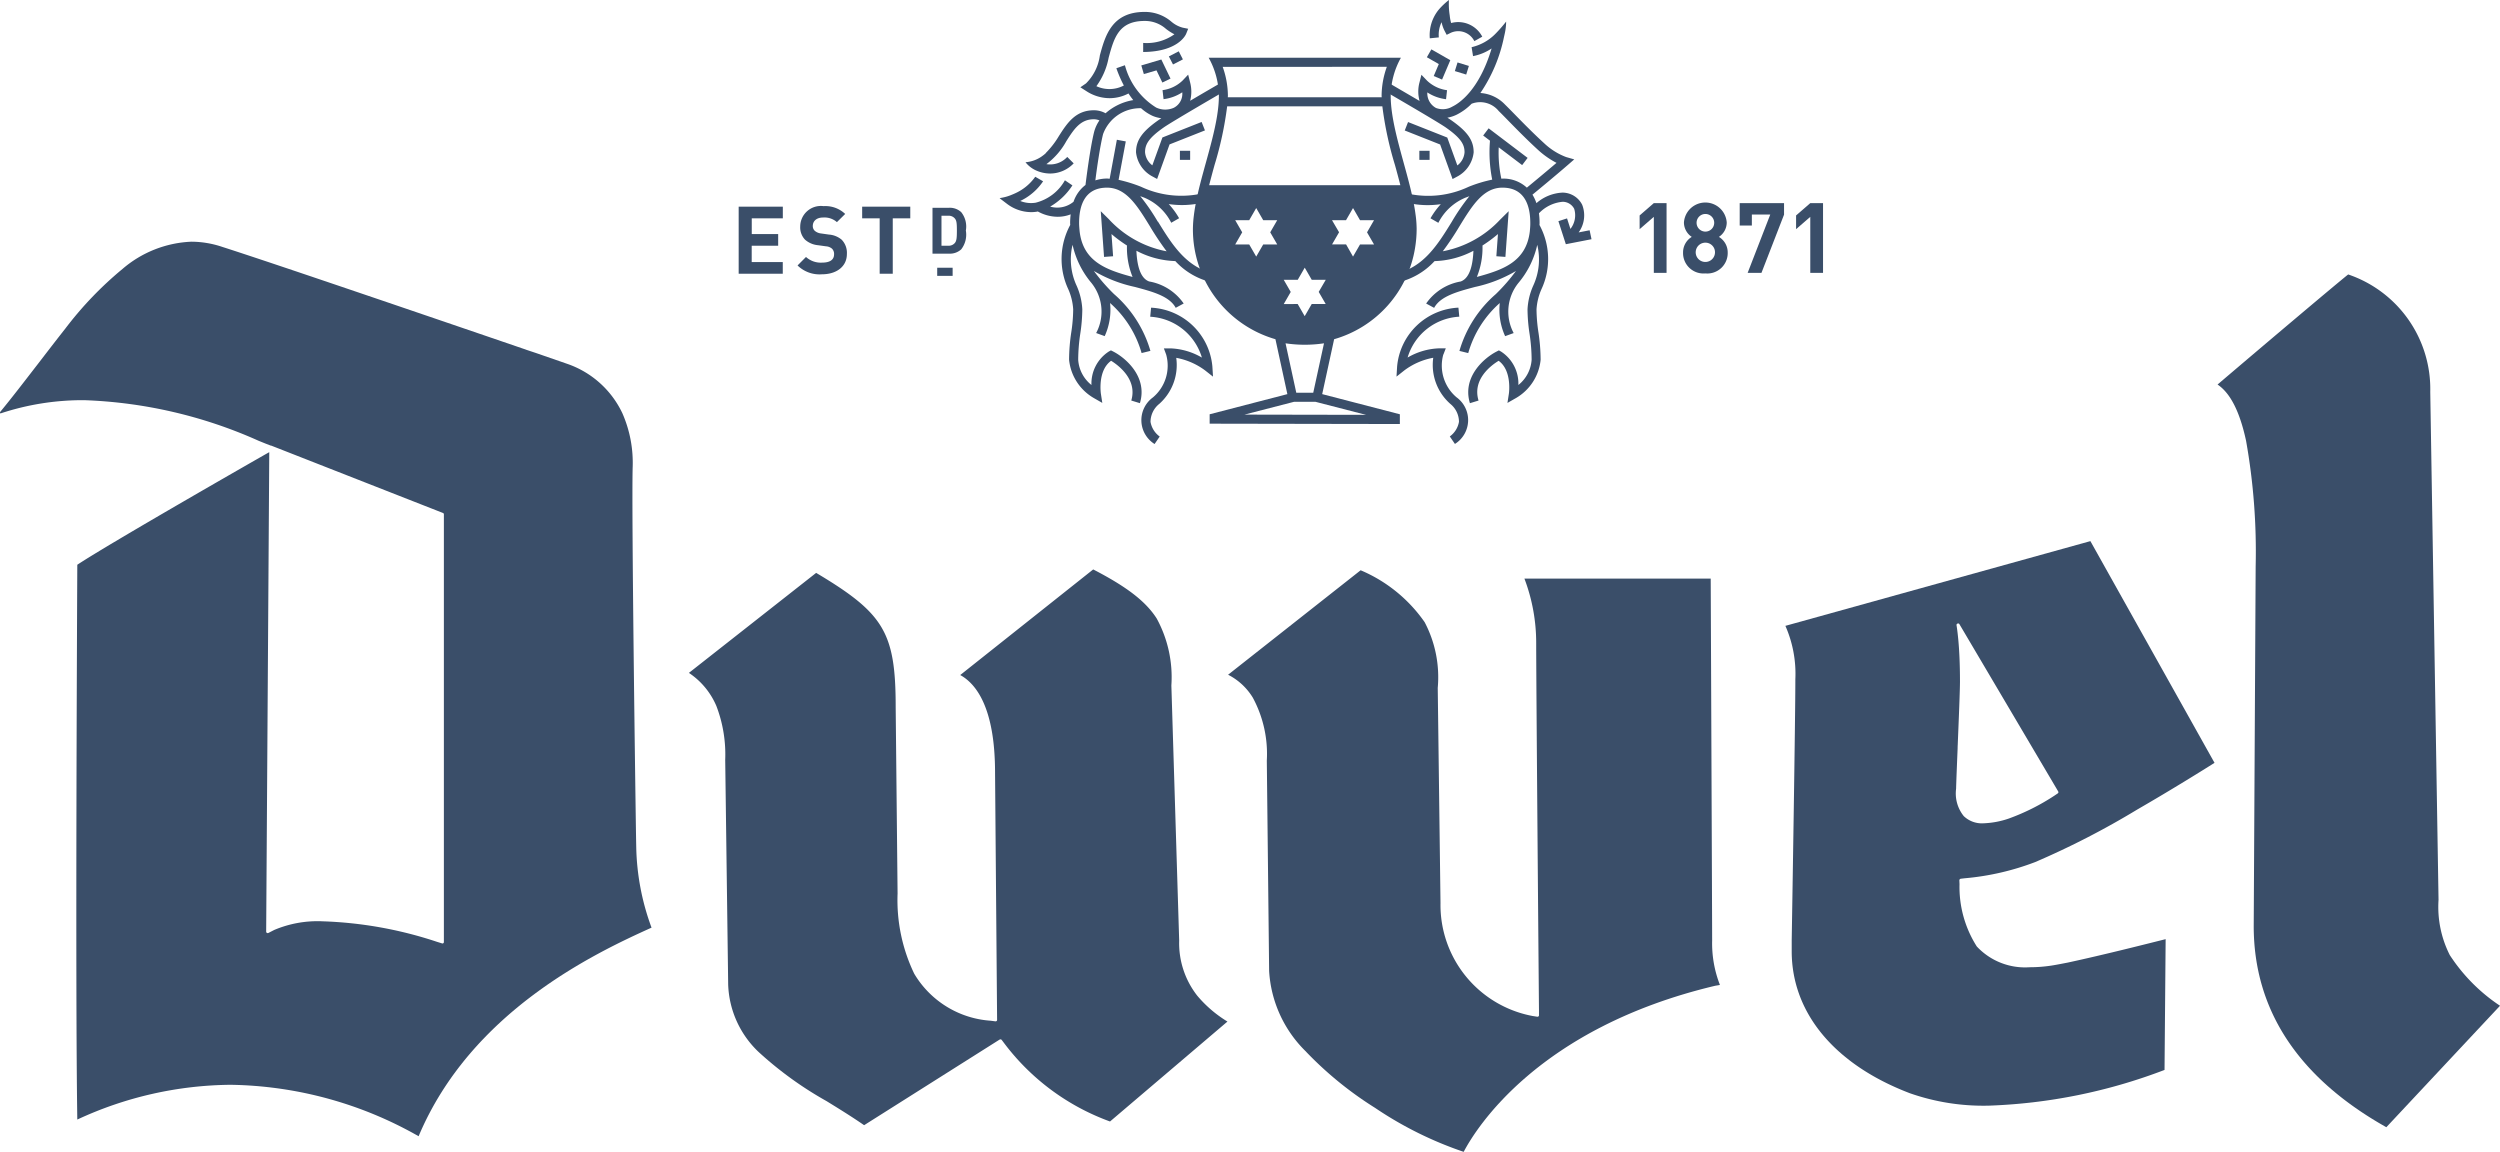 <svg xmlns="http://www.w3.org/2000/svg" width="173.639" height="80" viewBox="0 0 173.639 80"><g transform="translate(0 -0.833)"><path d="M610.809,134.21c-6.125-3.445-9.211-8.152-9.211-13.974l.135-24.959a43.916,43.916,0,0,0-.666-8.745c-.432-2-1.079-3.3-1.98-3.906,3.44-2.931,8.2-6.951,9.073-7.646a8.4,8.4,0,0,1,5.7,8.158l.575,35.277a7.408,7.408,0,0,0,.779,3.835,12.211,12.211,0,0,0,3.491,3.523Z" transform="translate(-445.065 -55.085)" fill="#3a4e69" fill-rule="evenodd"/><g transform="translate(0 17.62)"><path d="M198.281,127.255c-.868-.6-1.756-1.147-2.612-1.674a25.21,25.21,0,0,1-4.716-3.411,6.759,6.759,0,0,1-2.114-4.685l-.206-15.6a9.437,9.437,0,0,0-.613-3.745,5.207,5.207,0,0,0-1.909-2.3l8.838-6.946c2.384,1.419,3.754,2.459,4.535,3.777s.989,2.94.989,5.545l.132,12.952a11.781,11.781,0,0,0,1.156,5.565,6.7,6.7,0,0,0,5.313,3.266l.325.043.007,0a.1.1,0,0,0,.111-.1l-.142-17.17c0-4.472-1.292-6.164-2.419-6.783l9.236-7.335c2.312,1.195,3.644,2.208,4.41,3.407a8.512,8.512,0,0,1,1.019,4.654l.543,17.73a5.909,5.909,0,0,0,1.252,3.812,8.487,8.487,0,0,0,2.1,1.8l-8.156,6.941a16.042,16.042,0,0,1-7.374-5.468l-.151-.2a.117.117,0,0,0-.083-.038l-.059.015Z" transform="translate(-138.263 -65.891)" fill="#3a4e69" fill-rule="evenodd"/><path d="M348.133,129.272a25.678,25.678,0,0,1-6.147-3.051,24.97,24.97,0,0,1-4.852-3.961,8.5,8.5,0,0,1-2.508-5.553l-.161-14.6a8.219,8.219,0,0,0-.972-4.379,4.287,4.287,0,0,0-1.717-1.592l9.206-7.256a10.29,10.29,0,0,1,4.446,3.606,8.208,8.208,0,0,1,.909,4.565l.192,14.941a7.844,7.844,0,0,0,6.388,7.845l.332.052h.015a.1.1,0,0,0,.105-.105l0-.33v-.019c-.009-.725-.194-22.65-.194-25.477a12.584,12.584,0,0,0-.818-4.5h12.939c.014,3.13.1,24.249.1,25.141a7.959,7.959,0,0,0,.539,3.078l-.053.016-.266.044c-12.333,2.928-16.644,9.948-17.476,11.535" transform="translate(-246.478 -66.059)" fill="#3a4e69" fill-rule="evenodd"/><path d="M496.409,120.23a15.442,15.442,0,0,1-5.414-.862c-5.233-1.992-8.212-5.587-8.212-9.861v-.45c0-.008,0-.119,0-.315.037-2.223.253-15.4.253-18.12a8.272,8.272,0,0,0-.692-3.718l21.184-5.885,8.622,15.4c-.778.492-2.941,1.842-5.359,3.238a57.311,57.311,0,0,1-7.09,3.651,18.107,18.107,0,0,1-4.915,1.129l-.259.031a.115.115,0,0,0-.1.112l.012.263a7.68,7.68,0,0,0,1.2,4.33l0,0a4.585,4.585,0,0,0,3.677,1.442,9.919,9.919,0,0,0,1.534-.119c.369-.059.734-.133,1.085-.2,2.466-.529,5.628-1.332,6.82-1.632l-.077,9.084a37.82,37.82,0,0,1-12.283,2.484m-2.056-33.492-.04.006a.105.105,0,0,0-.068.113s.058.331.121.991.118,1.627.118,2.921c0,.577-.076,2.467-.152,4.3v.042c-.007.1-.011.2-.011.3-.047,1.149-.091,2.226-.107,2.814a2.5,2.5,0,0,0,.533,1.891,1.81,1.81,0,0,0,1.364.5,6.026,6.026,0,0,0,1.755-.327,15.1,15.1,0,0,0,3.187-1.6l.22-.149a.1.1,0,0,0,.034-.137l-6.86-11.616a.1.1,0,0,0-.091-.053" transform="translate(-358.339 -60.222)" fill="#3a4e69" fill-rule="evenodd"/><path d="M29.075,62.259a27.143,27.143,0,0,0-13.051-3.573A25.722,25.722,0,0,0,5.369,61.1c-.145-9.444-.011-35.934,0-38.534C7.7,21.024,18.4,14.915,18.51,14.854l.192-.108-.215,33.3a.1.1,0,0,0,.049.089l.055.02.048-.014.409-.21a7.712,7.712,0,0,1,3.359-.6,27.99,27.99,0,0,1,7.922,1.418l.369.115.032.008a.1.1,0,0,0,.1-.108V19.069a.1.1,0,0,0-.065-.1l-11.92-4.675-.037-.006H18.8l-.343-.132c-.118-.047-.258-.105-.417-.168-.052-.022-.111-.045-.169-.073a32.376,32.376,0,0,0-12-2.779,18.118,18.118,0,0,0-5.825.917h0l-.014,0-.025-.014a.108.108,0,0,1,.027-.112c.774-.939,1.6-2.015,2.461-3.13l.143-.184C3.259,7.805,3.9,6.97,4.528,6.175a24.8,24.8,0,0,1,3.98-4.154A7.831,7.831,0,0,1,13.3.128a6.8,6.8,0,0,1,2.144.363c3.422,1.093,15,5.05,20.915,7.075l.041.014a1.358,1.358,0,0,1,.144.052c.294.1.574.19.84.282l1.992.691a6.616,6.616,0,0,1,3.847,3.428,8.557,8.557,0,0,1,.718,3.81c-.078,3.25.179,21.9.237,25.7.008.413.013.653.013.671a17.02,17.02,0,0,0,1.062,5.557c-4,1.805-12.546,5.853-16.18,14.491" transform="translate(0 -0.128)" fill="#3a4e69" fill-rule="evenodd"/></g><path d="M443.937,60.548v-3.89l-.986.856v-.952l.986-.856h.885v4.842Z" transform="translate(-329.07 -40.765)" fill="#3a4e69" fill-rule="evenodd"/><path d="M456.237,56.342a.612.612,0,0,0,0,1.224.612.612,0,0,0,0-1.224Zm0,1.993a.67.67,0,1,0,.667.673A.664.664,0,0,0,456.237,58.335Zm0,2.135a1.419,1.419,0,0,1-1.551-1.448,1.253,1.253,0,0,1,.605-1.088,1.207,1.207,0,0,1-.544-1.007,1.49,1.49,0,0,1,2.972,0,1.2,1.2,0,0,1-.544,1.007,1.257,1.257,0,0,1,.612,1.088A1.42,1.42,0,0,1,456.237,60.471Z" transform="translate(-337.788 -40.647)" fill="#3a4e69" fill-rule="evenodd"/><path d="M471.5,60.548h-.959L472.11,56.5h-1.278v.762h-.844V55.706h3.08v.8Z" transform="translate(-349.156 -40.765)" fill="#3a4e69" fill-rule="evenodd"/><path d="M486.2,60.548v-3.89l-.986.856v-.952l.986-.856h.886v4.842Z" transform="translate(-360.466 -40.765)" fill="#3a4e69" fill-rule="evenodd"/><path d="M199.557,61.323V56.666h3.067v.811h-2.158V58.57H202.3v.811h-1.838v1.132h2.158v.811Z" transform="translate(-148.252 -41.479)" fill="#3a4e69" fill-rule="evenodd"/><path d="M217.162,61.249a2.185,2.185,0,0,1-1.7-.614l.587-.589a1.526,1.526,0,0,0,1.126.392c.537,0,.824-.2.824-.575a.514.514,0,0,0-.143-.392.7.7,0,0,0-.412-.164l-.562-.078a1.58,1.58,0,0,1-.9-.385,1.234,1.234,0,0,1-.334-.916,1.435,1.435,0,0,1,1.623-1.413,1.994,1.994,0,0,1,1.5.543l-.575.569a1.3,1.3,0,0,0-.956-.321c-.484,0-.719.269-.719.589a.448.448,0,0,0,.137.334.8.8,0,0,0,.432.183l.549.078a1.549,1.549,0,0,1,.89.359,1.306,1.306,0,0,1,.36.988c0,.9-.752,1.412-1.728,1.412" transform="translate(-160.068 -41.365)" fill="#3a4e69" fill-rule="evenodd"/><path d="M235.043,57.477v3.846h-.909V57.477h-1.216v-.811h3.342v.811Z" transform="translate(-173.036 -41.479)" fill="#3a4e69" fill-rule="evenodd"/><path d="M253.477,57.717a.553.553,0,0,0-.465-.2h-.47V59.6h.47a.552.552,0,0,0,.465-.2c.117-.143.135-.372.135-.856S253.594,57.86,253.477,57.717Zm.436,2.134a1.163,1.163,0,0,1-.842.3h-1.153V56.964h1.153a1.16,1.16,0,0,1,.842.305,1.6,1.6,0,0,1,.322,1.277,1.668,1.668,0,0,1-.322,1.305Z" transform="translate(-187.151 -41.7)" fill="#3a4e69" fill-rule="evenodd"/><path d="M253.2,73.724h1.072v-.568H253.2Z" transform="translate(-188.106 -53.729)" fill="#3a4e69" fill-rule="evenodd"/><g transform="translate(69.426 0.833)"><path d="M330.627,39.671l-.007.034h-1.178l-.007-.034-.739-3.4a9.037,9.037,0,0,0,2.671,0Zm3.654,1.568-8.441-.016,3.136-.809.309-.08h1.491l.309.08ZM323.764,23.89a24.223,24.223,0,0,0,.877-4.078H335.42a24.148,24.148,0,0,0,.877,4.078c.129.465.255.933.374,1.4H323.39C323.509,24.822,323.635,24.355,323.764,23.89Zm11.967-6.822a6.035,6.035,0,0,0-.363,2.013c0,.033.007.069.007.1H324.686c0-.033.007-.069.007-.1a6.049,6.049,0,0,0-.363-2.013ZM331.924,27.72h.972l.487-.844.487.844h.972l-.486.842.486.842h-.972l-.487.844L332.9,29.4h-.972l.486-.842Zm-3.353,5.825.486-.842-.486-.842h.972l.487-.844.487.844h.972L331,32.7l.486.842h-.972l-.487.844-.487-.844ZM325.2,27.72h.972l.487-.844.487.844h.972l-.486.842.486.842h-.972l-.487.844-.487-.844H325.2l.486-.842Zm12.532-.341c-.013-.109-.029-.22-.046-.331-.032-.21-.071-.424-.115-.642C337.092,24,336,21.225,336,19.08a5.58,5.58,0,0,1,.708-2.642h-13.35a5.582,5.582,0,0,1,.708,2.642c0,1.818-.787,4.09-1.322,6.206v0q-.143.568-.252,1.116c-.044.217-.083.431-.115.641q-.026.168-.046.333a7.719,7.719,0,0,0-.068.929,7.933,7.933,0,0,0,5.731,7.681l.829,3.814L323.425,41.2v.653l13.211.024V41.2L331.242,39.8l.829-3.814a7.9,7.9,0,0,0,5.62-6.334,8.212,8.212,0,0,0,.111-1.347A7.727,7.727,0,0,0,337.734,27.379Z" transform="translate(-308.834 -12.426)" fill="#3a4e69" fill-rule="evenodd"/><path d="M393.827,18.539l.186-.6-.788-.242-.186.6Z" transform="translate(-361.417 -13.36)" fill="#3a4e69" fill-rule="evenodd"/><path d="M385.954,16.017l.58.247.572-1.346-1.316-.752-.312.547.829.474Z" transform="translate(-355.8 -10.737)" fill="#3a4e69" fill-rule="evenodd"/><path d="M386.859,3.431a2,2,0,0,1,.19-1.056,2.435,2.435,0,0,0,.212.606l.143.271.275-.136a1.25,1.25,0,0,1,1.646.574l.55-.309a1.883,1.883,0,0,0-2.16-.949,2.748,2.748,0,0,1-.1-.529A5.128,5.128,0,0,1,387.56.833a4.94,4.94,0,0,0-.694.654,2.79,2.79,0,0,0-.635,2.007Z" transform="translate(-356.35 -0.833)" fill="#3a4e69" fill-rule="evenodd"/><path d="M380.529,87.21l.166-.43-.46,0a4.649,4.649,0,0,0-2.192.64,3.969,3.969,0,0,1,3.589-2.838l-.059-.628a4.49,4.49,0,0,0-4.259,4.09l-.043.7.553-.438a4.777,4.777,0,0,1,2-.871,3.609,3.609,0,0,0,1.182,3.2,1.613,1.613,0,0,1,.605,1.247,1.59,1.59,0,0,1-.637,1.018l.356.52a1.956,1.956,0,0,0,.116-3.236,2.879,2.879,0,0,1-.922-2.979" transform="translate(-349.703 -62.586)" fill="#3a4e69" fill-rule="evenodd"/><path d="M384.155,21.227c-.245,2.133-1.881,2.688-3.679,3.176a5.376,5.376,0,0,0,.39-2.184,9.359,9.359,0,0,0,1.074-.795l-.111,1.542.629.045.228-3.175-.6.593a7.286,7.286,0,0,1-3.978,2.192,19.659,19.659,0,0,0,1.156-1.731c.887-1.443,1.654-2.689,2.986-2.689,1.6,0,1.936,1.333,1.936,2.452C384.19,20.857,384.17,21.04,384.155,21.227Zm4.152-.065-.762.148a2.013,2.013,0,0,0,.244-1.922,1.535,1.535,0,0,0-1.362-.842,2.968,2.968,0,0,0-1.815.732,2.882,2.882,0,0,0-.275-.59c.436-.358,1.621-1.337,2.464-2.069l.438-.381-.559-.16a4.562,4.562,0,0,1-1.527-.957c-.786-.719-1.542-1.492-2.094-2.058-.273-.279-.493-.5-.639-.643a2.59,2.59,0,0,0-1.7-.792,10.724,10.724,0,0,0,1.638-3.885l.051-.226a4,4,0,0,0,.1-.851,9.624,9.624,0,0,1-.706.811,3.382,3.382,0,0,1-1.693.968l.1.621a3.464,3.464,0,0,0,1.289-.532c-.874,2.937-2.283,3.825-2.726,4.038a1.315,1.315,0,0,1-1.138.094,1.157,1.157,0,0,1-.6-1.08,3.025,3.025,0,0,0,1.3.473l.069-.626a2.488,2.488,0,0,1-1.386-.661l-.394-.411-.139.551a2.443,2.443,0,0,0,.012,1.268c-1.026-.6-2.028-1.186-2.107-1.231l-.315.545c.036.021,3.66,2.121,4.245,2.53,1.087.759,1.3,1.207,1.3,1.724a1.26,1.26,0,0,1-.5.91l-.7-1.936-2.723-1.077-.231.586,2.458.973.864,2.4.321-.172a2.156,2.156,0,0,0,1.144-1.682c0-.834-.425-1.441-1.569-2.24-.058-.041-.149-.1-.256-.167a2.486,2.486,0,0,0,.626-.2,3.912,3.912,0,0,0,1.056-.769,1.66,1.66,0,0,1,1.884.506c.142.135.356.355.622.627.557.57,1.32,1.351,2.119,2.082a6,6,0,0,0,1.272.891c-.777.663-1.683,1.412-2.06,1.722a2.388,2.388,0,0,0-1.687-.628c-.029,0-.055.006-.084.007a8.543,8.543,0,0,1-.182-2.18l1.627,1.234.38-.5-2.708-2.054-.38.5.474.359a9.684,9.684,0,0,0,.154,2.705,9.526,9.526,0,0,0-1.631.494,6.578,6.578,0,0,1-4.12.5l-.139.615a6.2,6.2,0,0,0,2.321.094,5.439,5.439,0,0,0-.718.982l.547.314a3.681,3.681,0,0,1,1.883-1.747l.271-.1a14.3,14.3,0,0,0-1.217,1.769c-.964,1.566-1.96,3.186-3.885,3.6l.133.616a4.931,4.931,0,0,0,2.55-1.478,6.148,6.148,0,0,0,2.7-.717c-.032.776-.181,1.881-.883,2.132h0a3.687,3.687,0,0,0-2.4,1.531l.555.3c.435-.808,1.6-1.12,2.832-1.45a9.5,9.5,0,0,0,2.853-1.112,12.923,12.923,0,0,1-1.4,1.606,8.272,8.272,0,0,0-2.529,3.947l.612.151a7.3,7.3,0,0,1,2.19-3.476,4.4,4.4,0,0,0,.373,2.3l.593-.215a3.165,3.165,0,0,1,.338-3.491l0,0a6.17,6.17,0,0,0,1.3-2.637,4.332,4.332,0,0,1-.289,2.857,4.6,4.6,0,0,0-.387,1.627,11.678,11.678,0,0,0,.139,1.68,12.4,12.4,0,0,1,.146,1.823,2.445,2.445,0,0,1-.921,1.748,2.645,2.645,0,0,0-1.206-2.323l-.147-.081-.149.076c-.885.45-2.414,1.78-1.863,3.592l.6-.183c-.454-1.494.92-2.475,1.395-2.761.942.679.715,2.264.712,2.281l-.1.645.566-.324a3.468,3.468,0,0,0,1.738-2.67,12.986,12.986,0,0,0-.152-1.908,10.924,10.924,0,0,1-.133-1.6,4.061,4.061,0,0,1,.348-1.408,4.957,4.957,0,0,0-.142-4.447c0-.047.007-.09.007-.138a5.082,5.082,0,0,0-.044-.676,2.575,2.575,0,0,1,1.652-.8.906.906,0,0,1,.794.485,1.526,1.526,0,0,1-.26,1.4l-.235-.731-.6.193.516,1.6,1.783-.347Z" transform="translate(-347.325 -5.168)" fill="#3a4e69" fill-rule="evenodd"/><path d="M383.448,42.2h.711v-.63h-.711Z" transform="translate(-354.292 -31.097)" fill="#3a4e69" fill-rule="evenodd"/><path d="M309.011,83.957l-.059.628a3.969,3.969,0,0,1,3.589,2.837,4.652,4.652,0,0,0-2.192-.64H309.9l.159.427a2.878,2.878,0,0,1-.921,2.981,1.956,1.956,0,0,0,.117,3.236l.356-.52a1.589,1.589,0,0,1-.638-1.019,1.614,1.614,0,0,1,.605-1.247,3.609,3.609,0,0,0,1.182-3.2,4.8,4.8,0,0,1,2,.871l.553.435-.043-.7a4.49,4.49,0,0,0-4.259-4.09" transform="translate(-298.489 -62.586)" fill="#3a4e69" fill-rule="evenodd"/><path d="M277.669,18.486l-.6-.593.228,3.175.629-.045-.111-1.542a9.328,9.328,0,0,0,1.074.795,5.381,5.381,0,0,0,.39,2.184c-1.8-.488-3.434-1.044-3.679-3.176-.015-.187-.035-.37-.035-.574,0-1.119.335-2.452,1.936-2.452,1.331,0,2.1,1.246,2.986,2.689a19.706,19.706,0,0,0,1.156,1.731,7.291,7.291,0,0,1-3.978-2.192Zm3.358.131a14.292,14.292,0,0,0-1.217-1.769l.27.1a3.683,3.683,0,0,1,1.884,1.747l.547-.314a5.444,5.444,0,0,0-.719-.983,6.2,6.2,0,0,0,2.322-.093l-.14-.615a6.585,6.585,0,0,1-4.12-.5,10.1,10.1,0,0,0-1.547-.476l.5-2.668-.62-.115-.5,2.707c-.059,0-.116-.014-.176-.014a2.753,2.753,0,0,0-.817.129c.1-.805.318-2.343.535-3.212a2.736,2.736,0,0,1,2.64-1.8,3.142,3.142,0,0,0,.8.531,2.24,2.24,0,0,0,.607.163c-.076.049-.143.093-.189.125-1.143.8-1.569,1.407-1.569,2.24a2.156,2.156,0,0,0,1.144,1.682l.321.172.864-2.4,2.458-.973-.231-.586-2.723,1.077-.7,1.935a1.264,1.264,0,0,1-.506-.909c0-.517.212-.964,1.3-1.724.585-.409,4.209-2.509,4.245-2.53L285.372,9c-.078.045-1.072.621-2.093,1.223a2.517,2.517,0,0,0,0-1.259l-.14-.556-.394.417a2.45,2.45,0,0,1-1.385.66l.07.626a3.018,3.018,0,0,0,1.3-.476,1.09,1.09,0,0,1-.592,1.077,1.475,1.475,0,0,1-1.219-.017,4.935,4.935,0,0,1-2.172-2.94l-.594.208a8.724,8.724,0,0,0,.52,1.2,2.158,2.158,0,0,1-1.908.048,4.894,4.894,0,0,0,.851-1.977c.373-1.371.694-2.555,2.5-2.555a2.2,2.2,0,0,1,1.48.549,3.7,3.7,0,0,0,.588.377,3.293,3.293,0,0,1-2.169.6l0,.63c2.453-.016,2.964-1.209,2.984-1.26l.142-.353-.373-.075a1.989,1.989,0,0,1-.8-.423,2.818,2.818,0,0,0-1.853-.672c-2.289,0-2.743,1.675-3.109,3.02a3.346,3.346,0,0,1-.963,1.946l-.391.269.4.256a2.983,2.983,0,0,0,1.626.5,2.809,2.809,0,0,0,1.316-.327q.16.246.333.461a3.827,3.827,0,0,0-1.925.914,1.646,1.646,0,0,0-.79-.208h-.027c-1.28,0-1.864.915-2.43,1.8a5.922,5.922,0,0,1-.885,1.148l-.014.026a2.05,2.05,0,0,1-.276.222l-.026.021a2.285,2.285,0,0,1-1.1.392l-.013,0a1.948,1.948,0,0,0,.677.544,2.413,2.413,0,0,0,1.04.24,2.263,2.263,0,0,0,1.63-.706l-.446-.446a1.616,1.616,0,0,1-1.448.5,4.983,4.983,0,0,0,1.39-1.606c.518-.81.965-1.51,1.9-1.51h.019a1.021,1.021,0,0,1,.374.078,2.56,2.56,0,0,0-.369.8c-.274,1.1-.533,3.149-.6,3.686a2.45,2.45,0,0,0-.83,1.165,1.773,1.773,0,0,1-1.623.337A4.562,4.562,0,0,0,275.1,16.1l-.521-.354a3.222,3.222,0,0,1-2.033,1.557,2.009,2.009,0,0,1-1.07-.121,3.941,3.941,0,0,0,1.588-1.366l-.545-.315a3.44,3.44,0,0,1-1.451,1.174h0c-.049.022-.1.044-.148.063a3.259,3.259,0,0,1-.8.233l-.076.021.51.388a2.8,2.8,0,0,0,1.682.578,2.539,2.539,0,0,0,.414-.034l.045-.014a2.864,2.864,0,0,0,1.378.37,2.474,2.474,0,0,0,.907-.169,5.09,5.09,0,0,0-.039.6c0,.049.006.091.007.138a4.956,4.956,0,0,0-.142,4.447,4.066,4.066,0,0,1,.348,1.408,10.924,10.924,0,0,1-.133,1.6,12.977,12.977,0,0,0-.152,1.908,3.467,3.467,0,0,0,1.739,2.67l.568.326-.1-.647c0-.017-.235-1.6.712-2.279.468.288,1.845,1.281,1.4,2.761l.6.183c.551-1.812-.978-3.142-1.863-3.592l-.149-.076-.147.081a2.647,2.647,0,0,0-1.206,2.325,2.438,2.438,0,0,1-.921-1.75,12.4,12.4,0,0,1,.146-1.823,11.674,11.674,0,0,0,.139-1.68,4.6,4.6,0,0,0-.387-1.627,4.334,4.334,0,0,1-.289-2.857,6.167,6.167,0,0,0,1.3,2.637l0,0a3.166,3.166,0,0,1,.338,3.491l.593.215a4.4,4.4,0,0,0,.373-2.3,7.3,7.3,0,0,1,2.191,3.476l.612-.151a8.274,8.274,0,0,0-2.529-3.947,12.923,12.923,0,0,1-1.4-1.606,9.507,9.507,0,0,0,2.853,1.112c1.233.33,2.4.642,2.832,1.45l.555-.3a3.688,3.688,0,0,0-2.4-1.531h0c-.7-.252-.851-1.356-.883-2.133a6.151,6.151,0,0,0,2.7.717,4.931,4.931,0,0,0,2.55,1.478l.133-.616c-1.925-.416-2.921-2.036-3.885-3.6Z" transform="translate(-270.041 -3.224)" fill="#3a4e69" fill-rule="evenodd"/><path d="M316.751,15.254l-.288-.56-.687.354.288.56Z" transform="translate(-304.018 -11.13)" fill="#3a4e69" fill-rule="evenodd"/><path d="M318.757,42.2h.711v-.63h-.711Z" transform="translate(-306.232 -31.097)" fill="#3a4e69" fill-rule="evenodd"/><path d="M308.329,17.334l.176.6.879-.256.407.845.567-.274-.639-1.326Z" transform="translate(-298.485 -12.79)" fill="#3a4e69" fill-rule="evenodd"/></g></g></svg>
